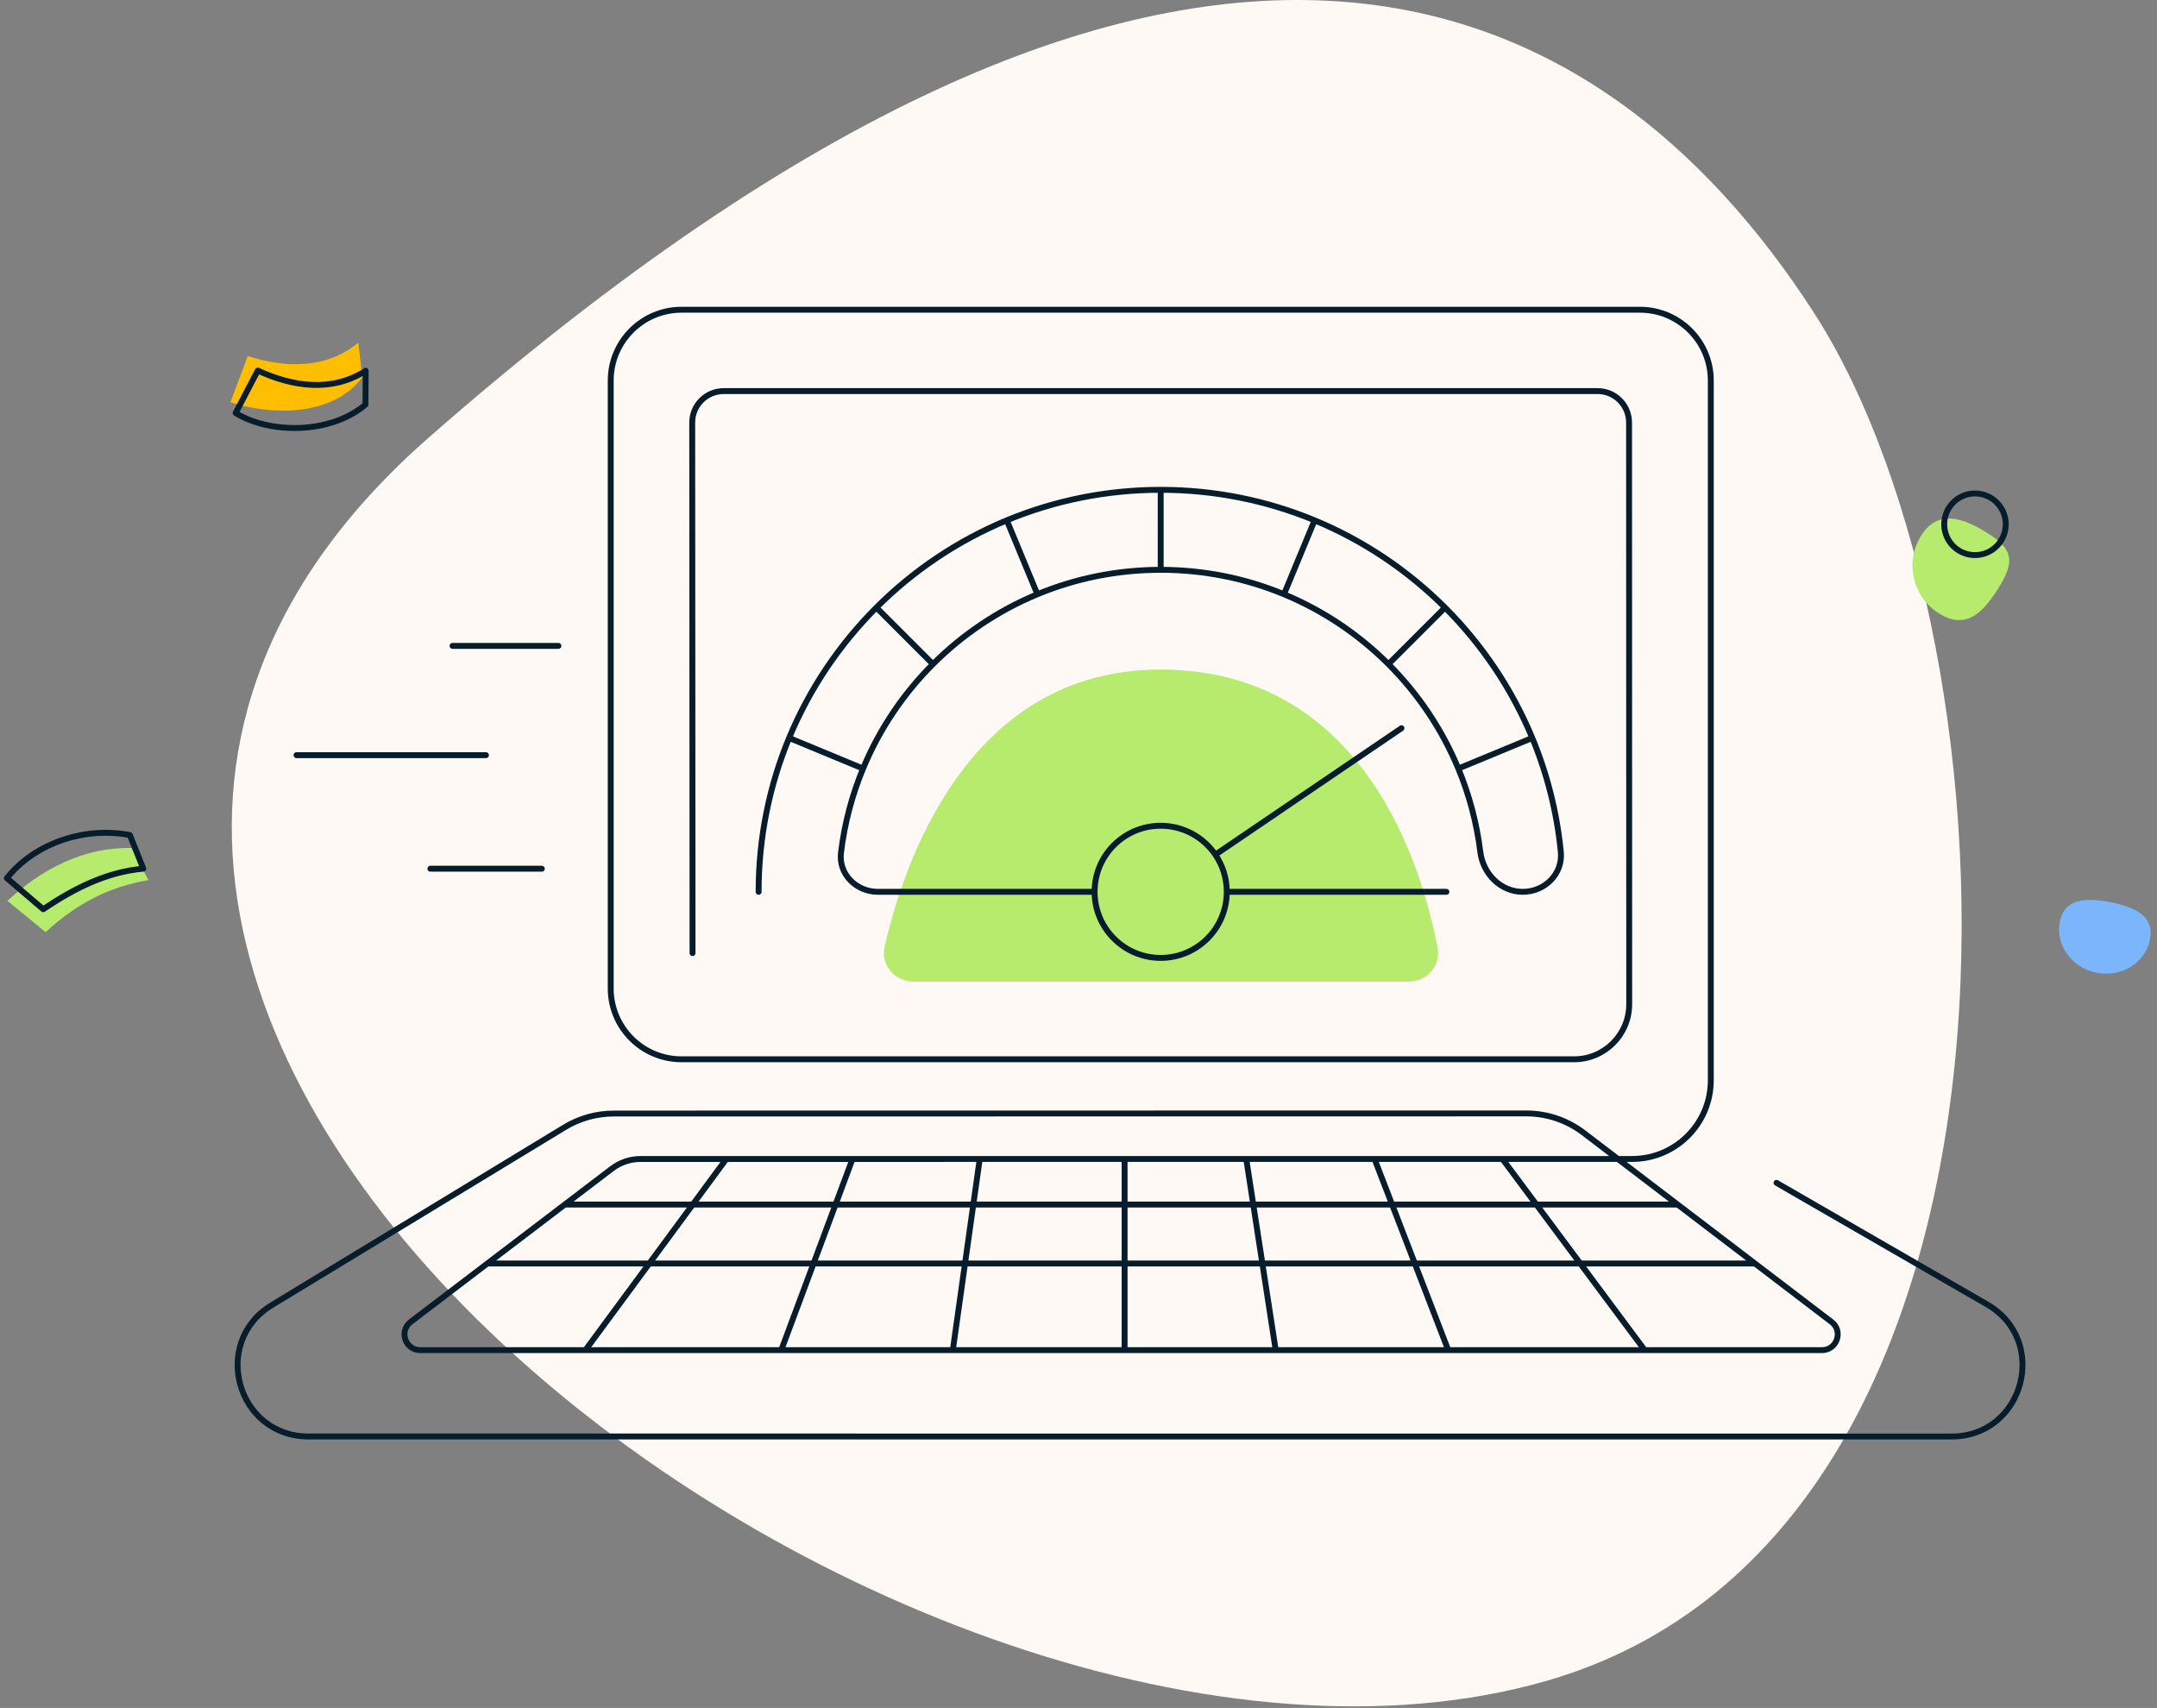 <svg width="548" height="434" viewBox="0 0 548 434" fill="none" xmlns="http://www.w3.org/2000/svg">
<rect x="0" y="0" width="548" height="434" fill="#808080" stroke="none"/>
<path d="M392.918 427.113C524.466 389.244 515.213 163.562 460.768 79.345C406.323 -4.872 302.002 -58.173 108.975 111.143C-57.356 257.041 230.295 473.927 392.918 427.113Z" fill="#FFF9F5"/>
<path d="M546.228 238.709C547.363 232.793 542.479 230.487 536.146 229.26C529.812 228.032 524.426 228.347 523.292 234.263C522.158 240.179 526.373 245.97 532.706 247.197C539.04 248.425 545.094 244.625 546.228 238.709Z" fill="#7BB5FB"/>
<path d="M507.559 149.691C511.758 143.043 511.791 139.837 505.179 135.616C498.568 131.394 492.278 129.445 488.08 136.093C483.882 142.741 485.838 151.552 492.45 155.773C499.061 159.994 503.361 156.339 507.559 149.691Z" fill="#B7EB6E"/>
<path d="M365.226 240.871C366.095 245.472 362.481 249.438 357.798 249.438H232.135C227.329 249.438 223.679 245.269 224.736 240.581C229.401 219.892 245.721 170.13 294.794 170.13C346.564 170.13 361.347 220.361 365.226 240.871Z" fill="#B7EB6E"/>
<path d="M37.706 223.634C27.59 225.371 19.43 229.644 11.59 236.865L1.883 228.916C10.649 220.787 21.236 215.257 33.433 215.473L37.706 223.634Z" fill="#B7EB6E"/>
<path d="M91.034 87.072C82.82 93.859 72.438 93.516 62.943 90.47L58.543 102.22C68.308 105.38 84.103 106.275 92.045 95.895L91.034 87.072Z" fill="#FFBF00"/>
<path d="M175.945 242.185L175.863 107.382C175.86 102.962 179.442 99.377 183.863 99.377H405.874C410.291 99.377 413.873 102.958 413.874 107.375L413.91 255.17C413.912 262.904 407.643 269.174 399.91 269.174H173.157C163.216 269.174 155.157 261.115 155.157 251.174L155.157 96.706C155.157 86.765 163.216 78.706 173.157 78.706H416.642C426.583 78.706 434.642 86.765 434.642 96.706V274.502C434.642 285.548 425.688 294.502 414.643 294.502L162.739 294.506C160.112 294.506 157.557 295.368 155.468 296.959L104.348 335.897C101.302 338.218 102.942 343.08 106.771 343.08H462.878C466.706 343.08 468.348 338.221 465.305 335.899L402.315 287.847C398.132 284.656 393.017 282.928 387.756 282.929L155.92 282.958C151.528 282.959 147.22 284.165 143.465 286.445L69.052 331.638C53.491 341.088 60.19 365.023 78.395 365.023L495.803 365.026C514.218 365.026 520.751 340.646 504.803 331.438L451.341 300.571M143.487 306.085H426.222M445.85 321.058H123.829M285.712 343.08V294.502M184.521 294.515L148.726 343.08M216.591 294.505L198.481 343.08M248.909 294.502L242.069 343.08M381.708 294.502L417.851 343.08M349.205 294.502L367.936 343.08M316.617 294.502L324.103 343.08M75.33 191.893H123.463M114.97 164.126H141.868M109.344 220.744H137.658M311.672 226.62C311.672 235.893 304.154 243.411 294.88 243.411C285.607 243.411 278.089 235.893 278.089 226.62M311.672 226.62H367.471M311.672 226.62C311.672 223.12 310.601 219.871 308.77 217.181M278.089 226.62C278.089 217.346 285.607 209.828 294.88 209.828C300.655 209.828 305.748 212.742 308.77 217.181M278.089 226.62L223.058 226.62C217.535 226.62 212.993 222.126 213.66 216.644C214.568 209.171 216.483 202.01 219.266 195.299M294.882 144.795L294.881 124.467M294.882 144.795C305.976 144.795 316.555 147.003 326.203 151.004M294.882 144.795C283.787 144.795 273.208 147.004 263.561 151.004M294.881 124.467C308.732 124.467 321.939 127.224 333.984 132.218M294.881 124.467C281.031 124.467 267.824 127.223 255.779 132.218M237.023 168.761L222.649 154.387M237.023 168.761C229.487 176.298 223.413 185.298 219.266 195.299M237.023 168.761C244.56 161.225 253.56 155.151 263.561 151.004M222.649 154.387C213.24 163.796 205.657 175.032 200.48 187.517M222.649 154.387C232.058 144.977 243.294 137.395 255.779 132.218M352.74 168.761L367.114 154.387M352.74 168.761C345.203 161.224 336.203 155.151 326.203 151.004M352.74 168.761C360.277 176.298 366.35 185.298 370.497 195.299M367.114 154.387C357.705 144.978 346.469 137.396 333.984 132.218M367.114 154.387C376.524 163.796 384.106 175.032 389.283 187.517M356.051 185.048L308.77 217.181M333.984 132.218L326.203 151.004M389.283 187.517C393.043 196.584 395.534 206.309 396.537 216.472C397.087 222.058 392.484 226.62 386.87 226.62V226.62C381.257 226.62 376.772 222.052 376.084 216.481C375.168 209.067 373.26 201.961 370.497 195.299M389.283 187.517L370.497 195.299M219.266 195.299L200.48 187.517M192.729 226.62C192.729 212.769 195.485 199.562 200.48 187.517M255.779 132.218L263.561 151.004M509.577 133.226C509.577 137.551 506.076 141.057 501.758 141.057C497.44 141.057 493.94 137.551 493.94 133.226C493.94 128.9 497.44 125.394 501.758 125.394C506.076 125.394 509.577 128.9 509.577 133.226ZM92.912 94.219C84.207 99.776 74.26 98.217 65.486 94.163L59.863 104.946C68.228 110.167 83.734 110.543 92.84 102.826L92.912 94.219ZM36.407 220.738C27.249 221.563 19.087 225.557 10.992 231.047L1.744 223.15C8.448 214.679 20.865 209.903 32.99 212.194L36.407 220.738Z" stroke="#071D2B" stroke-width="1.5" stroke-miterlimit="10" stroke-linecap="round" stroke-linejoin="round"/>
</svg>
